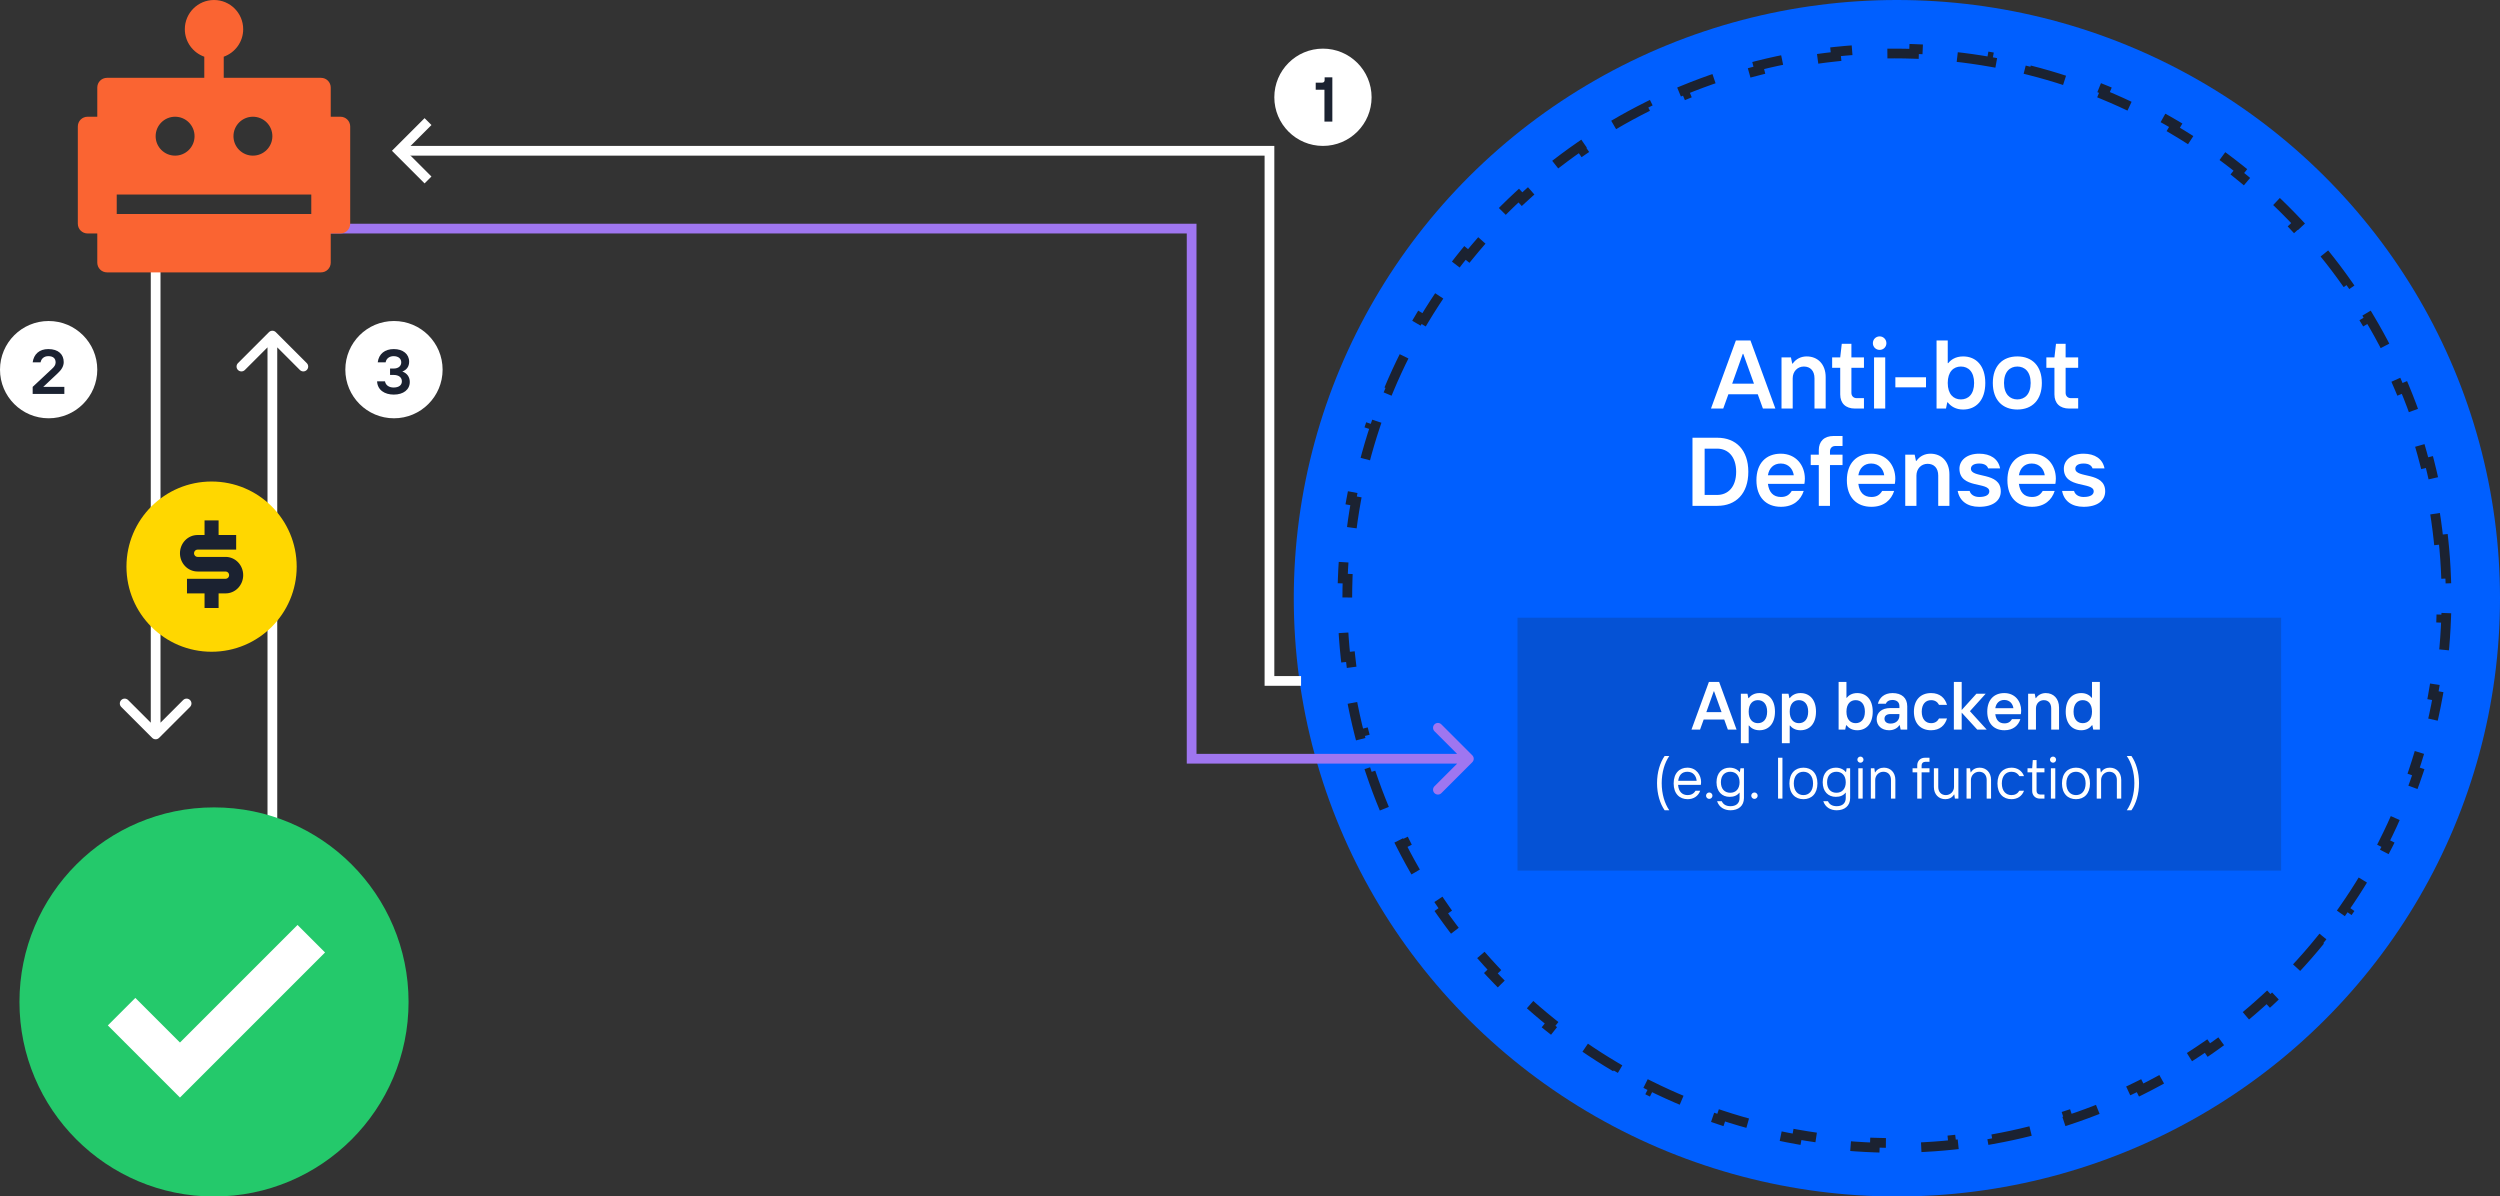 <svg width="514" height="246" viewBox="0 0 514 246" fill="none" xmlns="http://www.w3.org/2000/svg">
<rect x="0" y="0" width="514" height="246" fill="#333333" stroke="none"/>
<ellipse cx="390.001" cy="123" rx="124" ry="123" fill="#005FFF"/>
<path d="M365.016 84L359.896 70H356.896L351.776 84H354.296L355.356 81.06H361.396L362.456 84H365.016ZM358.316 72.76H358.416L360.616 78.88H356.136L358.316 72.76ZM368.579 84V77.78C368.579 76.4 369.539 75.36 370.879 75.36C372.199 75.36 373.059 76.24 373.059 77.78V84H375.359V77.54C375.359 74.88 373.719 73.28 371.459 73.28C370.359 73.28 369.279 73.74 368.579 74.76H368.479L368.219 73.48H366.279V84H368.579ZM383.229 84V81.86H381.729C381.089 81.86 380.649 81.42 380.649 80.78V75.62H383.229V73.48H380.649V70.68H378.669L378.349 73.48H376.689V75.62H378.349V81.1C378.349 82.9 379.449 84 381.389 84H383.229ZM386.463 71.94C387.223 71.94 387.843 71.34 387.843 70.56C387.843 69.78 387.223 69.16 386.463 69.16C385.663 69.16 385.063 69.78 385.063 70.56C385.063 71.34 385.683 71.94 386.463 71.94ZM387.603 84V73.48H385.303V84H387.603ZM395.986 79.64V77.56H389.686V79.64H395.986ZM403.616 84.2C406.276 84.2 408.176 82.3 408.176 78.74C408.176 75.18 406.276 73.28 403.616 73.28C402.036 73.28 401.076 74 400.556 74.66H400.456V70H398.156V84H400.096L400.356 82.72H400.456C401.096 83.54 402.116 84.2 403.616 84.2ZM403.156 82.12C401.636 82.12 400.456 81.04 400.456 78.74C400.456 76.44 401.636 75.36 403.156 75.36C404.696 75.36 405.876 76.44 405.876 78.74C405.876 81.04 404.696 82.12 403.156 82.12ZM414.764 84.2C417.804 84.2 419.804 82.24 419.804 78.74C419.804 75.24 417.804 73.28 414.764 73.28C411.724 73.28 409.724 75.24 409.724 78.74C409.724 82.24 411.724 84.2 414.764 84.2ZM414.764 82.12C413.244 82.12 412.024 81.04 412.024 78.74C412.024 76.44 413.244 75.36 414.764 75.36C416.304 75.36 417.504 76.44 417.504 78.74C417.504 81.04 416.304 82.12 414.764 82.12ZM427.272 84V81.86H425.772C425.132 81.86 424.692 81.42 424.692 80.78V75.62H427.272V73.48H424.692V70.68H422.712L422.392 73.48H420.732V75.62H422.392V81.1C422.392 82.9 423.492 84 425.432 84H427.272ZM353.094 104C356.914 104 359.454 101.48 359.454 97C359.454 92.52 356.914 90 353.094 90H347.974V104H353.094ZM350.474 92.24H353.034C355.254 92.24 356.954 93.84 356.954 97C356.954 100.16 355.254 101.76 353.034 101.76H350.474V92.24ZM371.081 98.42C371.081 95.66 369.261 93.28 366.121 93.28C363.121 93.28 361.121 95.24 361.121 98.74C361.121 102.24 363.121 104.2 366.161 104.2C368.781 104.2 370.261 102.76 370.841 100.94H368.381C367.901 101.72 367.301 102.18 366.161 102.18C364.581 102.18 363.701 101.2 363.481 99.48H370.981C371.021 99.28 371.081 98.86 371.081 98.42ZM363.481 97.72C363.721 96.26 364.641 95.3 366.121 95.3C367.781 95.3 368.641 96.52 368.801 97.72H363.481ZM378.825 91.7V89.64H376.985C375.045 89.64 373.945 90.74 373.945 92.54V93.48H372.285V95.62H373.945V104H376.245V95.62H378.825V93.48H376.245V92.78C376.245 92.14 376.685 91.7 377.325 91.7H378.825ZM389.675 98.42C389.675 95.66 387.855 93.28 384.715 93.28C381.715 93.28 379.715 95.24 379.715 98.74C379.715 102.24 381.715 104.2 384.755 104.2C387.375 104.2 388.855 102.76 389.435 100.94H386.975C386.495 101.72 385.895 102.18 384.755 102.18C383.175 102.18 382.295 101.2 382.075 99.48H389.575C389.615 99.28 389.675 98.86 389.675 98.42ZM382.075 97.72C382.315 96.26 383.235 95.3 384.715 95.3C386.375 95.3 387.235 96.52 387.395 97.72H382.075ZM394.019 104V97.78C394.019 96.4 394.979 95.36 396.319 95.36C397.639 95.36 398.499 96.24 398.499 97.78V104H400.799V97.54C400.799 94.88 399.159 93.28 396.899 93.28C395.799 93.28 394.719 93.74 394.019 94.76H393.919L393.659 93.48H391.719V104H394.019ZM406.922 104.2C409.742 104.2 411.362 102.94 411.362 101.02C411.362 96.9 405.222 98.42 405.222 96.36C405.222 95.74 405.802 95.3 406.922 95.3C408.062 95.3 408.582 95.76 408.762 96.3H411.222C410.842 94.34 409.242 93.28 406.922 93.28C404.322 93.28 402.862 94.68 402.862 96.36C402.862 100.56 409.002 99 409.002 101.02C409.002 101.64 408.442 102.18 406.922 102.18C405.882 102.18 405.142 101.66 404.962 100.94H402.502C402.882 102.98 404.462 104.2 406.922 104.2ZM422.682 98.42C422.682 95.66 420.862 93.28 417.722 93.28C414.722 93.28 412.722 95.24 412.722 98.74C412.722 102.24 414.722 104.2 417.762 104.2C420.382 104.2 421.862 102.76 422.442 100.94H419.982C419.502 101.72 418.902 102.18 417.762 102.18C416.182 102.18 415.302 101.2 415.082 99.48H422.582C422.622 99.28 422.682 98.86 422.682 98.42ZM415.082 97.72C415.322 96.26 416.242 95.3 417.722 95.3C419.382 95.3 420.242 96.52 420.402 97.72H415.082ZM428.386 104.2C431.206 104.2 432.826 102.94 432.826 101.02C432.826 96.9 426.686 98.42 426.686 96.36C426.686 95.74 427.266 95.3 428.386 95.3C429.526 95.3 430.046 95.76 430.226 96.3H432.686C432.306 94.34 430.706 93.28 428.386 93.28C425.786 93.28 424.326 94.68 424.326 96.36C424.326 100.56 430.466 99 430.466 101.02C430.466 101.64 429.906 102.18 428.386 102.18C427.346 102.18 426.606 101.66 426.426 100.94H423.966C424.346 102.98 425.926 104.2 428.386 104.2Z" fill="white"/>
<path d="M502.357 110.89C502.642 113.55 502.833 116.238 502.929 118.95L501.93 118.986C501.977 120.318 502.001 121.656 502.001 123C502.001 124.344 501.977 125.682 501.93 127.014L502.929 127.05C502.833 129.762 502.642 132.45 502.357 135.11L501.362 135.004C501.076 137.678 500.696 140.325 500.224 142.939L501.208 143.117C500.727 145.782 500.152 148.415 499.486 151.012L498.518 150.764C497.852 153.364 497.094 155.928 496.249 158.452L497.197 158.769C496.338 161.334 495.389 163.858 494.355 166.337L493.432 165.951C492.4 168.424 491.281 170.851 490.08 173.231L490.973 173.681C489.755 176.092 488.454 178.454 487.072 180.763L486.214 180.249C484.84 182.545 483.386 184.788 481.855 186.974L482.674 187.547C481.127 189.757 479.502 191.91 477.804 194L477.027 193.37C475.342 195.445 473.584 197.458 471.757 199.407L472.486 200.091C470.643 202.057 468.73 203.958 466.751 205.789L466.071 205.055C464.111 206.869 462.086 208.614 460 210.286L460.625 211.066C458.524 212.751 456.361 214.362 454.141 215.896L453.573 215.073C451.378 216.59 449.126 218.031 446.822 219.392L447.33 220.253C445.014 221.621 442.645 222.909 440.227 224.114L439.781 223.219C437.396 224.407 434.963 225.514 432.485 226.535L432.866 227.459C430.382 228.482 427.855 229.42 425.286 230.269L424.972 229.319C422.446 230.154 419.879 230.903 417.276 231.561L417.521 232.53C414.922 233.187 412.288 233.755 409.621 234.23L409.445 233.245C406.829 233.711 404.182 234.087 401.507 234.37L401.612 235.364C398.951 235.645 396.263 235.835 393.551 235.929L393.516 234.93C392.183 234.977 390.845 235 389.501 235C388.157 235 386.819 234.977 385.486 234.93L385.451 235.929C382.739 235.835 380.051 235.645 377.39 235.364L377.495 234.37C374.82 234.087 372.172 233.711 369.557 233.245L369.381 234.23C366.714 233.755 364.08 233.187 361.481 232.53L361.726 231.561C359.123 230.903 356.556 230.154 354.03 229.319L353.716 230.269C351.147 229.42 348.62 228.482 346.136 227.459L346.517 226.535C344.039 225.514 341.606 224.407 339.221 223.219L338.775 224.114C336.357 222.909 333.988 221.621 331.672 220.253L332.18 219.392C329.876 218.031 327.624 216.59 325.429 215.073L324.861 215.896C322.641 214.362 320.478 212.751 318.377 211.066L319.002 210.286C316.916 208.614 314.891 206.869 312.931 205.055L312.251 205.789C310.272 203.958 308.359 202.057 306.515 200.091L307.245 199.407C305.418 197.458 303.66 195.445 301.975 193.37L301.198 194C299.5 191.91 297.875 189.757 296.328 187.547L297.147 186.974C295.616 184.788 294.162 182.545 292.788 180.249L291.93 180.763C290.548 178.454 289.247 176.092 288.029 173.681L288.922 173.231C287.721 170.851 286.602 168.424 285.57 165.951L284.647 166.337C283.613 163.858 282.664 161.334 281.805 158.77L282.753 158.452C281.908 155.928 281.15 153.364 280.484 150.764L279.516 151.012C278.85 148.415 278.275 145.782 277.794 143.117L278.778 142.939C278.306 140.325 277.926 137.678 277.639 135.004L276.645 135.11C276.36 132.45 276.168 129.762 276.073 127.05L277.072 127.014C277.025 125.682 277.001 124.344 277.001 123C277.001 121.656 277.025 120.318 277.072 118.986L276.073 118.95C276.168 116.238 276.36 113.55 276.645 110.89L277.639 110.996C277.926 108.322 278.306 105.675 278.778 103.061L277.794 102.883C278.275 100.218 278.85 97.585 279.516 94.988L280.484 95.236C281.15 92.636 281.908 90.072 282.753 87.548L281.805 87.231C282.664 84.666 283.613 82.142 284.647 79.663L285.57 80.049C286.602 77.576 287.721 75.149 288.922 72.769L288.029 72.319C289.247 69.908 290.548 67.546 291.93 65.237L292.788 65.751C294.162 63.455 295.616 61.212 297.147 59.026L296.328 58.453C297.875 56.243 299.5 54.09 301.198 52L301.975 52.63C303.66 50.555 305.418 48.542 307.245 46.593L306.515 45.909C308.359 43.943 310.272 42.042 312.251 40.211L312.931 40.945C314.891 39.131 316.916 37.386 319.002 35.714L318.377 34.934C320.478 33.249 322.641 31.638 324.861 30.104L325.429 30.927C327.624 29.41 329.876 27.969 332.18 26.608L331.672 25.747C333.988 24.379 336.357 23.091 338.775 21.886L339.221 22.781C341.606 21.593 344.039 20.486 346.517 19.465L346.136 18.541C348.619 17.518 351.147 16.58 353.716 15.731L354.03 16.681C356.556 15.845 359.123 15.097 361.726 14.439L361.481 13.47C364.08 12.813 366.714 12.245 369.381 11.77L369.556 12.755C372.172 12.289 374.82 11.913 377.495 11.63L377.39 10.636C380.051 10.355 382.739 10.165 385.451 10.071L385.486 11.07C386.819 11.024 388.157 11 389.501 11C390.845 11 392.183 11.024 393.516 11.07L393.551 10.071C396.263 10.165 398.951 10.355 401.612 10.636L401.507 11.63C404.182 11.913 406.829 12.289 409.445 12.755L409.621 11.77C412.288 12.245 414.922 12.813 417.521 13.47L417.276 14.439C419.879 15.097 422.445 15.845 424.972 16.681L425.286 15.731C427.855 16.58 430.382 17.518 432.866 18.541L432.485 19.465C434.963 20.486 437.396 21.593 439.781 22.781L440.227 21.886C442.645 23.091 445.014 24.379 447.33 25.747L446.822 26.608C449.126 27.969 451.378 29.41 453.573 30.927L454.141 30.104C456.361 31.638 458.524 33.249 460.625 34.934L460 35.714C462.086 37.386 464.111 39.131 466.071 40.945L466.751 40.211C468.73 42.042 470.643 43.943 472.486 45.909L471.757 46.593C473.584 48.541 475.342 50.555 477.027 52.63L477.804 52C479.502 54.09 481.127 56.243 482.674 58.453L481.855 59.026C483.386 61.212 484.84 63.455 486.214 65.751L487.072 65.237C488.454 67.546 489.755 69.908 490.973 72.319L490.08 72.769C491.281 75.149 492.4 77.576 493.432 80.049L494.355 79.663C495.389 82.142 496.338 84.666 497.197 87.231L496.249 87.548C497.094 90.072 497.852 92.636 498.518 95.236L499.486 94.988C500.152 97.585 500.727 100.218 501.208 102.883L500.224 103.061C500.696 105.675 501.076 108.322 501.362 110.996L502.357 110.89Z" stroke="#1B2231" stroke-width="2" stroke-dasharray="8.23 8.23"/>
<path d="M31.293 151.707C31.683 152.098 32.317 152.098 32.707 151.707L39.071 145.343C39.462 144.953 39.462 144.319 39.071 143.929C38.681 143.538 38.047 143.538 37.657 143.929L32 149.586L26.343 143.929C25.953 143.538 25.32 143.538 24.929 143.929C24.538 144.319 24.538 144.953 24.929 145.343L31.293 151.707ZM33 151L33 53L31 53L31 151H33Z" fill="white"/>
<path d="M56.707 68.293C56.317 67.902 55.683 67.902 55.293 68.293L48.929 74.657C48.538 75.047 48.538 75.68 48.929 76.071C49.319 76.462 49.953 76.462 50.343 76.071L56 70.414L61.657 76.071C62.047 76.462 62.681 76.462 63.071 76.071C63.462 75.68 63.462 75.047 63.071 74.657L56.707 68.293ZM55 69L55 171L57 171L57 69L55 69Z" fill="white"/>
<rect opacity="0.2" x="312.001" y="127" width="157" height="52" fill="#1B2231"/>
<path d="M357.036 150L353.452 140.2H351.352L347.768 150H349.532L350.274 147.942H354.502L355.244 150H357.036ZM352.346 142.132H352.416L353.956 146.416H350.82L352.346 142.132ZM359.53 152.8V149.174H359.6C359.964 149.636 360.636 150.14 361.742 150.14C363.604 150.14 364.934 148.81 364.934 146.318C364.934 143.826 363.604 142.496 361.742 142.496C360.692 142.496 359.978 142.958 359.53 143.532H359.46L359.278 142.636H357.92V152.8H359.53ZM361.42 148.684C360.356 148.684 359.53 147.928 359.53 146.318C359.53 144.708 360.356 143.952 361.42 143.952C362.498 143.952 363.324 144.708 363.324 146.318C363.324 147.928 362.498 148.684 361.42 148.684ZM367.966 152.8V149.174H368.036C368.4 149.636 369.072 150.14 370.178 150.14C372.04 150.14 373.37 148.81 373.37 146.318C373.37 143.826 372.04 142.496 370.178 142.496C369.128 142.496 368.414 142.958 367.966 143.532H367.896L367.714 142.636H366.356V152.8H367.966ZM369.856 148.684C368.792 148.684 367.966 147.928 367.966 146.318C367.966 144.708 368.792 143.952 369.856 143.952C370.934 143.952 371.76 144.708 371.76 146.318C371.76 147.928 370.934 148.684 369.856 148.684ZM381.841 150.14C383.703 150.14 385.033 148.81 385.033 146.318C385.033 143.826 383.703 142.496 381.841 142.496C380.735 142.496 380.063 143 379.699 143.462H379.629V140.2H378.019V150H379.377L379.559 149.104H379.629C380.077 149.678 380.791 150.14 381.841 150.14ZM381.519 148.684C380.455 148.684 379.629 147.928 379.629 146.318C379.629 144.708 380.455 143.952 381.519 143.952C382.597 143.952 383.423 144.708 383.423 146.318C383.423 147.928 382.597 148.684 381.519 148.684ZM389.104 142.496C387.41 142.496 386.402 143.448 386.094 144.694H387.732C387.9 144.232 388.376 143.91 389.062 143.91C389.944 143.91 390.518 144.358 390.518 145.17V145.576H388.656C386.822 145.576 385.842 146.556 385.842 147.858C385.842 149.16 386.822 150.14 388.404 150.14C389.524 150.14 390.238 149.552 390.518 149.104H390.588L390.77 150H392.128V145.212C392.128 143.49 390.994 142.496 389.104 142.496ZM388.698 148.768C387.886 148.768 387.452 148.362 387.452 147.774C387.452 147.214 387.844 146.808 388.698 146.808H390.518V147.13C390.518 148.082 389.804 148.768 388.698 148.768ZM397.028 150.14C398.862 150.14 399.898 149.09 400.304 147.718H398.666C398.33 148.334 397.826 148.684 397.028 148.684C395.922 148.684 395.11 147.872 395.11 146.318C395.11 144.75 395.922 143.952 397.028 143.952C397.826 143.952 398.33 144.302 398.666 144.918H400.304C399.898 143.532 398.862 142.496 397.028 142.496C394.9 142.496 393.5 143.868 393.5 146.318C393.5 148.768 394.9 150.14 397.028 150.14ZM403.323 150V146.514L406.515 150H408.461L405.017 146.22L408.251 142.636H406.347L403.323 145.982V140.2H401.713V150H403.323ZM415.552 146.094C415.552 144.162 414.278 142.496 412.08 142.496C409.98 142.496 408.58 143.868 408.58 146.318C408.58 148.768 409.98 150.14 412.108 150.14C413.942 150.14 414.978 149.132 415.384 147.858H413.662C413.326 148.404 412.906 148.726 412.108 148.726C411.002 148.726 410.386 148.04 410.232 146.836H415.482C415.51 146.696 415.552 146.402 415.552 146.094ZM410.232 145.604C410.4 144.582 411.044 143.91 412.08 143.91C413.242 143.91 413.844 144.764 413.956 145.604H410.232ZM418.593 150V145.646C418.593 144.68 419.265 143.952 420.203 143.952C421.127 143.952 421.729 144.568 421.729 145.646V150H423.339V145.478C423.339 143.616 422.191 142.496 420.609 142.496C419.839 142.496 419.083 142.818 418.593 143.532H418.523L418.341 142.636H416.983V150H418.593ZM427.905 150.14C428.955 150.14 429.669 149.678 430.117 149.104H430.187L430.369 150H431.727V140.2H430.117V143.462H430.047C429.683 143 428.997 142.496 427.905 142.496C426.043 142.496 424.713 143.826 424.713 146.318C424.713 148.81 426.043 150.14 427.905 150.14ZM428.213 148.684C427.149 148.684 426.323 147.928 426.323 146.318C426.323 144.708 427.149 143.952 428.213 143.952C429.291 143.952 430.117 144.708 430.117 146.318C430.117 147.928 429.291 148.684 428.213 148.684Z" fill="white"/>
<path d="M343.208 166.593C342.248 165.213 341.648 163.233 341.648 161.013C341.648 158.793 342.248 156.813 343.208 155.433H342.248C341.288 156.813 340.688 158.793 340.688 161.013C340.688 163.233 341.288 165.213 342.248 166.593H343.208ZM349.743 160.773C349.743 159.453 348.843 157.833 346.923 157.833C345.303 157.833 344.103 158.973 344.103 161.073C344.103 163.173 345.303 164.313 346.983 164.313C348.183 164.313 349.143 163.713 349.563 162.573H348.603C348.243 163.173 347.703 163.473 346.983 163.473C345.867 163.473 345.111 162.753 345.015 161.373H349.683C349.707 161.265 349.743 161.037 349.743 160.773ZM345.039 160.533C345.171 159.453 345.747 158.673 346.923 158.673C348.147 158.673 348.747 159.573 348.831 160.533H345.039ZM351.422 164.253C351.782 164.253 352.082 163.953 352.082 163.593C352.082 163.233 351.782 162.933 351.422 162.933C351.062 162.933 350.762 163.233 350.762 163.593C350.762 163.953 351.062 164.253 351.422 164.253ZM355.796 166.593C357.416 166.593 358.556 165.693 358.556 164.073V157.953H357.836L357.716 158.733H357.656C357.236 158.193 356.516 157.833 355.616 157.833C354.056 157.833 352.916 158.913 352.916 160.833C352.916 162.753 354.056 163.833 355.616 163.833C356.516 163.833 357.176 163.533 357.596 162.993H357.656V164.073C357.656 165.213 356.876 165.753 355.796 165.753C354.896 165.753 354.296 165.393 353.996 164.733H353.036C353.456 165.993 354.536 166.593 355.796 166.593ZM355.736 162.993C354.596 162.993 353.816 162.213 353.816 160.833C353.816 159.453 354.596 158.673 355.736 158.673C356.876 158.673 357.656 159.453 357.656 160.833C357.656 162.213 356.876 162.993 355.736 162.993ZM360.715 164.253C361.075 164.253 361.375 163.953 361.375 163.593C361.375 163.233 361.075 162.933 360.715 162.933C360.355 162.933 360.055 163.233 360.055 163.593C360.055 163.953 360.355 164.253 360.715 164.253ZM366.469 164.193V155.793H365.569V164.193H366.469ZM370.784 164.313C372.464 164.313 373.664 163.173 373.664 161.073C373.664 158.973 372.464 157.833 370.784 157.833C369.104 157.833 367.904 158.973 367.904 161.073C367.904 163.173 369.104 164.313 370.784 164.313ZM370.784 163.473C369.644 163.473 368.804 162.633 368.804 161.073C368.804 159.513 369.644 158.673 370.784 158.673C371.924 158.673 372.764 159.513 372.764 161.073C372.764 162.633 371.924 163.473 370.784 163.473ZM377.628 166.593C379.248 166.593 380.388 165.693 380.388 164.073V157.953H379.668L379.548 158.733H379.488C379.068 158.193 378.348 157.833 377.448 157.833C375.888 157.833 374.748 158.913 374.748 160.833C374.748 162.753 375.888 163.833 377.448 163.833C378.348 163.833 379.008 163.533 379.428 162.993H379.488V164.073C379.488 165.213 378.708 165.753 377.628 165.753C376.728 165.753 376.128 165.393 375.828 164.733H374.868C375.288 165.993 376.368 166.593 377.628 166.593ZM377.568 162.993C376.428 162.993 375.648 162.213 375.648 160.833C375.648 159.453 376.428 158.673 377.568 158.673C378.708 158.673 379.488 159.453 379.488 160.833C379.488 162.213 378.708 162.993 377.568 162.993ZM382.511 156.813C382.859 156.813 383.135 156.525 383.135 156.189C383.135 155.841 382.859 155.553 382.511 155.553C382.151 155.553 381.875 155.841 381.875 156.189C381.875 156.537 382.163 156.813 382.511 156.813ZM382.967 164.193V157.953H382.067V164.193H382.967ZM385.545 164.193V160.353C385.545 159.453 386.265 158.673 387.225 158.673C388.125 158.673 388.785 159.273 388.785 160.353V164.193H389.685V160.353C389.685 158.793 388.665 157.833 387.345 157.833C386.685 157.833 385.965 158.073 385.545 158.793H385.485L385.365 157.953H384.645V164.193H385.545ZM396.703 156.633V155.793H395.743C394.843 155.793 394.183 156.453 394.183 157.353V157.953H393.223V158.793H394.183V164.193H395.083V158.793H396.703V157.953H395.083V157.353C395.083 156.933 395.383 156.633 395.803 156.633H396.703ZM399.946 164.313C400.606 164.313 401.326 164.073 401.746 163.353H401.806L401.926 164.193H402.646V157.953H401.746V161.793C401.746 162.693 401.026 163.473 400.066 163.473C399.166 163.473 398.506 162.873 398.506 161.793V157.953H397.606V161.793C397.606 163.353 398.626 164.313 399.946 164.313ZM405.221 164.193V160.353C405.221 159.453 405.941 158.673 406.901 158.673C407.801 158.673 408.461 159.273 408.461 160.353V164.193H409.361V160.353C409.361 158.793 408.341 157.833 407.021 157.833C406.361 157.833 405.641 158.073 405.221 158.793H405.161L405.041 157.953H404.321V164.193H405.221ZM413.557 164.313C414.757 164.313 415.717 163.713 416.137 162.573H415.177C414.817 163.173 414.277 163.473 413.557 163.473C412.417 163.473 411.577 162.633 411.577 161.073C411.577 159.513 412.417 158.673 413.557 158.673C414.277 158.673 414.817 158.973 415.177 159.573H416.137C415.717 158.433 414.757 157.833 413.557 157.833C411.877 157.833 410.677 158.973 410.677 161.073C410.677 163.173 411.877 164.313 413.557 164.313ZM420.339 164.193V163.353H419.439C419.019 163.353 418.719 163.053 418.719 162.633V158.793H420.339V157.953H418.719V156.273H417.939L417.819 157.953H416.859V158.793H417.819V162.633C417.819 163.533 418.479 164.193 419.379 164.193H420.339ZM422.109 156.813C422.457 156.813 422.733 156.525 422.733 156.189C422.733 155.841 422.457 155.553 422.109 155.553C421.749 155.553 421.473 155.841 421.473 156.189C421.473 156.537 421.761 156.813 422.109 156.813ZM422.565 164.193V157.953H421.665V164.193H422.565ZM426.823 164.313C428.503 164.313 429.703 163.173 429.703 161.073C429.703 158.973 428.503 157.833 426.823 157.833C425.143 157.833 423.943 158.973 423.943 161.073C423.943 163.173 425.143 164.313 426.823 164.313ZM426.823 163.473C425.683 163.473 424.843 162.633 424.843 161.073C424.843 159.513 425.683 158.673 426.823 158.673C427.963 158.673 428.803 159.513 428.803 161.073C428.803 162.633 427.963 163.473 426.823 163.473ZM431.987 164.193V160.353C431.987 159.453 432.707 158.673 433.667 158.673C434.567 158.673 435.227 159.273 435.227 160.353V164.193H436.127V160.353C436.127 158.793 435.107 157.833 433.787 157.833C433.127 157.833 432.407 158.073 431.987 158.793H431.927L431.807 157.953H431.087V164.193H431.987ZM438.223 166.593C439.183 165.213 439.783 163.233 439.783 161.013C439.783 158.793 439.183 156.813 438.223 155.433H437.263C438.223 156.813 438.823 158.793 438.823 161.013C438.823 163.233 438.223 165.213 437.263 166.593H438.223Z" fill="white"/>
<path d="M68 213L74 219L68 225" stroke="white" stroke-width="2"/>
<path d="M82.5 31L261 31L261 140L267.5 140" stroke="white" stroke-width="2"/>
<path d="M266.339 156L266.339 157L266.339 157L266.339 156ZM302.707 155.293C303.098 155.683 303.098 156.317 302.707 156.707L296.343 163.071C295.953 163.462 295.319 163.462 294.929 163.071C294.538 162.681 294.538 162.047 294.929 161.657L300.586 156L294.929 150.343C294.538 149.953 294.538 149.319 294.929 148.929C295.319 148.538 295.953 148.538 296.343 148.929L302.707 155.293ZM245 156L245 157L244 157L244 156L245 156ZM245 47L245 46L246 46L246 47L245 47ZM266.339 155L302 155L302 157L266.339 157L266.339 155ZM266.339 157L245 157L245 155L266.339 155L266.339 157ZM244 156L244 47L246 47L246 156L244 156ZM245 48L67 48L67 46L245 46L245 48Z" fill="#9F76F0"/>
<path d="M88 25L82 31L88 37" stroke="white" stroke-width="2"/>
<path fill-rule="evenodd" clip-rule="evenodd" d="M50 6C50 8.612 48.33 10.835 46 11.659V16H66C67.105 16 68 16.895 68 18V24H70C71.105 24 72 24.895 72 26V46C72 47.105 71.105 48 70 48H68V54C68 55.105 67.105 56 66 56H22C20.895 56 20 55.105 20 54V48H18C16.895 48 16 47.105 16 46V26C16 24.895 16.895 24 18 24H20V18C20 16.895 20.895 16 22 16H42V11.659C39.67 10.835 38 8.612 38 6C38 2.686 40.686 0 44 0C47.314 0 50 2.686 50 6ZM36 32C38.209 32 40 30.209 40 28C40 25.791 38.209 24 36 24C33.791 24 32 25.791 32 28C32 30.209 33.791 32 36 32ZM56 28C56 30.209 54.209 32 52 32C49.791 32 48 30.209 48 28C48 25.791 49.791 24 52 24C54.209 24 56 25.791 56 28ZM64 44V40H24V44H64Z" fill="#FA6432"/>
<circle cx="44" cy="206" r="40" fill="#24C96B"/>
<path d="M25 208L37 220L64 193" stroke="white" stroke-width="8"/>
<circle cx="272" cy="20" r="10" fill="white"/>
<path d="M273.93 25V15.899H272.344V16.471C272.344 16.797 272.149 16.991 271.824 16.991H270.511V18.448H272.305V25H273.93Z" fill="#1B2231"/>
<circle cx="81" cy="76" r="10" fill="white"/>
<path d="M80.962 81.129C82.938 81.129 84.251 80.115 84.251 78.529C84.251 77.477 83.653 76.71 82.717 76.385C83.588 76.059 84.121 75.383 84.121 74.37C84.121 72.796 82.847 71.769 80.962 71.769C79.168 71.769 77.881 72.719 77.66 74.499H79.285C79.415 73.68 80.117 73.225 80.923 73.225C81.963 73.225 82.496 73.784 82.496 74.499C82.496 75.215 81.963 75.773 80.923 75.773H80.195V77.087H80.923C81.989 77.087 82.626 77.594 82.626 78.4C82.626 79.206 81.989 79.674 80.923 79.674C80.013 79.674 79.285 79.219 79.155 78.4H77.53C77.608 80.194 79.09 81.129 80.962 81.129Z" fill="#1B2231"/>
<circle cx="10" cy="76" r="10" fill="white"/>
<path d="M13.23 80.999V79.543H8.888L11.904 76.71C12.71 75.969 13.1 75.228 13.1 74.448C13.1 72.888 12.034 71.769 9.928 71.769C8.095 71.769 6.951 72.809 6.717 74.499H8.342C8.472 73.746 9.07 73.225 9.928 73.225C10.942 73.225 11.436 73.694 11.436 74.525C11.436 75.032 11.137 75.422 10.734 75.787L6.717 79.543V80.999H13.23Z" fill="#1B2231"/>
<circle cx="43.5" cy="116.5" r="17.5" fill="#FFD700"/>
<path d="M38.444 119H46.389C46.58 119 46.764 118.921 46.9 118.78C47.035 118.64 47.111 118.449 47.111 118.25C47.111 118.051 47.035 117.86 46.9 117.72C46.764 117.579 46.58 117.5 46.389 117.5H40.611C39.653 117.5 38.735 117.105 38.058 116.402C37.38 115.698 37 114.745 37 113.75C37 112.755 37.38 111.802 38.058 111.098C38.735 110.395 39.653 110 40.611 110H42.056V107H44.944V110H48.556V113H40.611C40.42 113 40.236 113.079 40.1 113.22C39.965 113.36 39.889 113.551 39.889 113.75C39.889 113.949 39.965 114.14 40.1 114.28C40.236 114.421 40.42 114.5 40.611 114.5H46.389C47.347 114.5 48.265 114.895 48.942 115.598C49.62 116.302 50 117.255 50 118.25C50 119.245 49.62 120.198 48.942 120.902C48.265 121.605 47.347 122 46.389 122H44.944V125H42.056V122H38.444V119Z" fill="#1B2231"/>
</svg>
